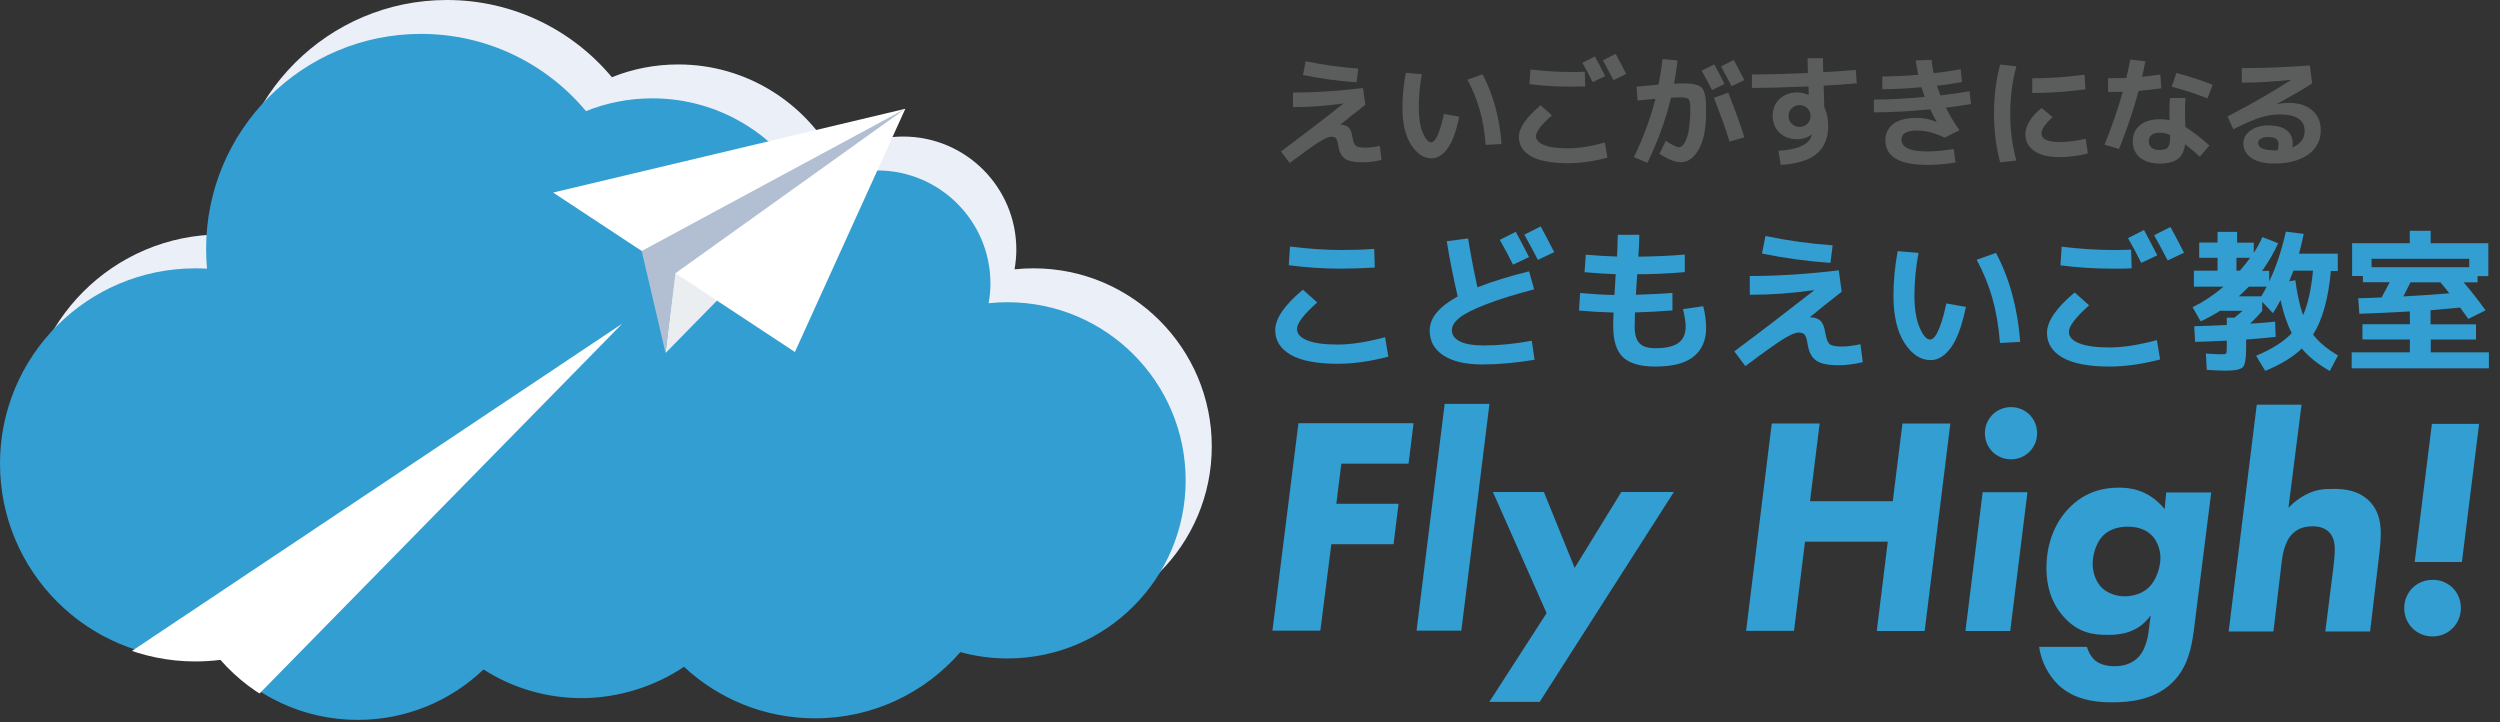 <?xml version="1.0" encoding="UTF-8"?><svg id="_コンテンツ" xmlns="http://www.w3.org/2000/svg" xmlns:xlink="http://www.w3.org/1999/xlink" viewBox="0 0 225 65"><rect x="0" y="0" width="225" height="65" fill="#333333" stroke="none"/><defs><style>.cls-1{fill:#fff;}.cls-2{fill:#339ed1;}.cls-3{fill:#b2bfd3;}.cls-4{fill:#5b5c5c;}.cls-5{clip-path:url(#clippath);}.cls-6{fill:#eaeef1;}.cls-7{fill:none;}.cls-8{fill:#ebf0f8;}</style><clipPath id="clippath"><path class="cls-7" d="m90.68,27.42c-.57,0-1.14.03-1.7.09.1-.58.16-1.17.16-1.77,0-5.62-4.56-10.18-10.18-10.18-2.28,0-4.39.75-6.09,2.02-2.7-5.06-8.02-8.51-14.16-8.51-2.11,0-4.13.41-5.97,1.15-3.55-4.25-8.88-6.95-14.85-6.95-10.68,0-19.34,8.66-19.34,19.34,0,.6.03,1.2.08,1.79-.34-.02-.69-.03-1.03-.03C7.87,24.36,0,32.23,0,41.95s7.87,17.58,17.58,17.58c.76,0,1.52-.05,2.26-.14,3.01,3.44,7.43,5.62,12.36,5.62,4.39,0,8.38-1.73,11.32-4.54,2.55,1.64,5.59,2.58,8.84,2.58s6.57-1.04,9.2-2.82c3.09,2.88,7.24,4.64,11.8,4.64,5.22,0,9.9-2.31,13.07-5.96,1.35.37,2.78.57,4.25.57,8.85,0,16.03-7.18,16.03-16.03s-7.18-16.03-16.03-16.03Z"/></clipPath></defs><g><path class="cls-8" d="m93.01,24.15c-.57,0-1.14.03-1.7.09.1-.58.16-1.17.16-1.77,0-5.62-4.56-10.18-10.18-10.18-2.28,0-4.39.75-6.09,2.02-2.7-5.06-8.02-8.51-14.16-8.51-2.11,0-4.13.41-5.97,1.15-3.55-4.25-8.88-6.95-14.85-6.95-10.68,0-19.34,8.66-19.34,19.34,0,.6.03,1.2.08,1.79-.34-.02-.69-.03-1.03-.03-9.71,0-17.58,7.87-17.58,17.58s7.87,17.58,17.58,17.58c.76,0,1.52-.05,2.26-.14,3.01,3.44,7.43,5.62,12.36,5.62,4.39,0,8.38-1.73,11.32-4.54,2.55,1.64,5.59,2.58,8.84,2.58s6.57-1.04,9.2-2.82c3.09,2.88,7.24,4.64,11.8,4.64,5.22,0,9.9-2.31,13.07-5.96,1.35.37,2.78.57,4.25.57,8.85,0,16.03-7.18,16.03-16.03s-7.18-16.03-16.03-16.03Z"/><path class="cls-2" d="m90.68,27.2c-.57,0-1.14.03-1.7.09.1-.58.16-1.17.16-1.77,0-5.62-4.56-10.18-10.18-10.18-2.28,0-4.39.75-6.09,2.02-2.7-5.06-8.02-8.51-14.16-8.51-2.11,0-4.13.41-5.97,1.15-3.55-4.25-8.88-6.95-14.85-6.95-10.68,0-19.34,8.66-19.34,19.34,0,.6.03,1.2.08,1.79-.34-.02-.69-.03-1.03-.03C7.87,24.14,0,32.02,0,41.73s7.87,17.58,17.58,17.58c.76,0,1.52-.05,2.26-.14,3.01,3.44,7.43,5.62,12.36,5.62,4.39,0,8.38-1.73,11.32-4.54,2.55,1.64,5.59,2.58,8.84,2.58s6.57-1.04,9.2-2.82c3.09,2.88,7.24,4.64,11.8,4.64,5.22,0,9.9-2.31,13.07-5.96,1.35.37,2.78.57,4.25.57,8.85,0,16.03-7.18,16.03-16.03s-7.18-16.03-16.03-16.03Z"/><g><polygon class="cls-6" points="59.9 31.77 81.48 9.79 60.73 24.54 59.9 31.77"/><polygon class="cls-1" points="71.54 31.68 49.78 17.33 81.48 9.79 71.54 31.68"/><polygon class="cls-3" points="81.48 9.79 57.75 22.59 59.9 31.77 60.79 24.59 81.48 9.79"/></g><g class="cls-5"><polygon class="cls-1" points="56 29.13 15.92 70 -5.23 70 56 29.13"/></g></g><g><path class="cls-4" d="m116.39,8.33c1.97,0,4.07-.14,6.28-.41l.21,1.51c-.83.64-1.58,1.24-2.23,1.78v.02h.03c.28,0,.5.08.68.23.18.15.29.44.35.84.07.43.18.7.31.82.14.11.42.17.86.17.34,0,.77-.05,1.3-.16l.16,1.26c-.58.15-1.17.22-1.77.22-.69,0-1.2-.11-1.51-.32-.31-.21-.52-.58-.6-1.1-.06-.38-.13-.62-.21-.73-.08-.11-.23-.16-.44-.16s-.56.15-1.05.45c-.49.3-1.38.94-2.69,1.92l-.78-1.04c1.75-1.3,3.62-2.73,5.61-4.3v-.02c-1.51.22-3.02.33-4.53.33v-1.32Zm1.11-2.82c1.59.33,3.16.55,4.74.66l-.15,1.24c-1.59-.11-3.2-.33-4.82-.66l.24-1.24Z"/><path class="cls-4" d="m127.97,6.68c-.19.98-.28,1.99-.28,3.03,0,.92.12,1.67.36,2.24.24.57.49.86.76.86.11,0,.22-.08.35-.24.12-.16.25-.43.39-.83.14-.39.28-.89.4-1.48l1.38.24c-.26,1.3-.61,2.25-1.04,2.85-.43.6-.91.9-1.44.9-.72,0-1.33-.41-1.85-1.22-.52-.81-.78-1.92-.78-3.32,0-1.03.1-2.08.3-3.15l1.46.12Zm4.1.49l1.36-.48c.96,1.81,1.53,3.9,1.71,6.27l-1.43.08c-.09-1.18-.27-2.22-.53-3.14-.26-.92-.63-1.83-1.11-2.72Z"/><path class="cls-4" d="m138.66,9.48l1.01.9c-.95.84-1.43,1.47-1.43,1.87,0,.34.24.6.71.8.47.2,1.2.3,2.17.3s2.04-.17,3.32-.52l.23,1.36c-1.29.34-2.48.5-3.55.5-1.48,0-2.58-.21-3.32-.62-.73-.42-1.1-1-1.1-1.74,0-.81.65-1.76,1.95-2.85Zm2.71-3c.34,0,.76,0,1.26-.02l.04,1.32c-.28.01-.72.02-1.3.02-1.29,0-2.53-.08-3.72-.23l.09-1.32c1.26.15,2.47.23,3.63.23Zm3.1.37l-1.13.54c-.28-.58-.6-1.16-.93-1.74l1.13-.57c.34.62.65,1.21.93,1.78Zm1.89-.19l-1.15.55c-.33-.64-.65-1.23-.95-1.78l1.15-.58c.26.48.58,1.08.95,1.81Z"/><path class="cls-4" d="m149.64,5.32l1.34.12c-.09.8-.2,1.5-.32,2.09.31-.01.5-.02.59-.02.38,0,.68,0,.9.02s.42.06.61.13c.19.07.33.16.42.26.09.1.16.25.23.47.07.21.11.45.12.7.01.26.02.6.02,1.02,0,1.45-.22,2.56-.66,3.33-.44.77-.98,1.16-1.61,1.16-.51,0-1.15-.25-1.93-.76l.57-1.17c.58.39.98.58,1.2.58.12,0,.24-.07.36-.2.11-.14.22-.33.32-.6.1-.26.18-.62.24-1.08.06-.46.09-.98.09-1.56,0-.48-.05-.77-.15-.88-.1-.11-.36-.17-.77-.17-.18,0-.46.01-.82.03-.45,1.91-1.16,3.86-2.12,5.87l-1.22-.52c.86-1.76,1.5-3.51,1.94-5.25-.12.02-.36.04-.72.07-.37.03-.66.06-.89.08l-.09-1.24c.86-.09,1.52-.15,1.98-.19.15-.75.27-1.52.36-2.3Zm5.57,2.24l-1.13.54c-.29-.58-.6-1.16-.93-1.74l1.13-.57c.34.62.65,1.21.93,1.78Zm-.96,1.25l1.29-.47c.61,1.53,1.1,2.87,1.45,4.02l-1.33.38c-.36-1.16-.83-2.47-1.41-3.94Zm2.74-1.6l-1.15.55c-.33-.64-.65-1.23-.95-1.78l1.15-.58c.26.48.58,1.08.95,1.81Z"/><path class="cls-4" d="m160.07,13.57c1.59-.1,2.56-.49,2.89-1.15.04-.07.08-.18.12-.33h-.02c-.34.29-.78.44-1.33.44-.64,0-1.17-.2-1.58-.59-.41-.39-.61-.9-.61-1.53s.21-1.11.62-1.5.94-.59,1.57-.59c.34,0,.69.07,1.03.21h.02c0-.19,0-.44-.02-.75-2.07.09-3.76.13-5.09.13v-1.21c1.29,0,2.97-.04,5.04-.13-.02-.88-.03-1.32-.03-1.33h1.39c0,.26,0,.68.02,1.26.94-.05,1.91-.12,2.93-.21l.09,1.21c-1.02.09-2.02.16-2.98.21.04,1.1.05,1.74.05,1.93.24.47.36,1.03.36,1.7,0,1.08-.34,1.91-1.03,2.49-.68.58-1.76.92-3.24,1.01l-.22-1.29Zm1.19-3.83c-.19.19-.29.42-.29.7s.1.51.29.7.43.28.7.28.5-.09.7-.28.29-.42.29-.7-.1-.51-.29-.7c-.19-.19-.43-.28-.7-.28s-.5.09-.7.28Z"/><path class="cls-4" d="m172.43,5.44l1.41-.05c.05.48.11.87.19,1.2.88-.1,1.7-.22,2.43-.36l.12,1.15c-.61.12-1.37.23-2.26.34.04.13.15.42.32.87.86-.1,1.74-.23,2.62-.38l.13,1.15c-.64.11-1.4.22-2.27.33.39.75.8,1.43,1.23,2.03l-1.33.67c-.85-.42-1.68-.64-2.5-.64-.93,0-1.39.27-1.39.82,0,.71.78,1.06,2.34,1.06.64,0,1.43-.07,2.37-.22l.16,1.21c-.85.15-1.69.22-2.53.22-2.53,0-3.79-.74-3.79-2.23,0-.58.23-1.06.69-1.44.46-.37,1.18-.56,2.16-.56.61,0,1.2.12,1.77.37v-.02c-.15-.27-.35-.64-.58-1.12-1.83.18-3.52.27-5.07.27v-1.15c1.39,0,2.92-.08,4.58-.24-.12-.3-.22-.59-.3-.87-1.32.12-2.5.18-3.52.18v-1.15c.99,0,2.06-.05,3.23-.15-.12-.57-.19-1-.22-1.28Z"/><path class="cls-4" d="m181.47,5.99c-.37,1.34-.55,2.76-.55,4.23s.18,2.89.55,4.23l-1.46.16c-.37-1.4-.55-2.86-.55-4.4s.18-3,.55-4.4l1.46.16Zm6.45,7.82c-.87.22-1.73.33-2.57.33-.96,0-1.72-.18-2.26-.55-.54-.37-.81-.88-.81-1.53,0-.35.13-.74.39-1.17.26-.43.62-.82,1.07-1.17l1,.82c-.67.6-1.01,1.09-1.01,1.47,0,.51.54.77,1.61.77.72,0,1.51-.09,2.37-.29l.2,1.32Zm-5.02-6.76c1.47,0,3.04-.11,4.71-.33l.08,1.32c-1.71.22-3.31.33-4.79.33v-1.32Z"/><path class="cls-4" d="m191.74,5.36l1.35.16c-.18.82-.27,1.28-.3,1.39.49-.05,1.04-.12,1.64-.2l.09,1.24c-.73.1-1.41.18-2.05.23-.43,1.65-1.02,3.4-1.76,5.23l-1.3-.39c.69-1.72,1.24-3.31,1.64-4.76-.57.01-1.01.02-1.32.02v-1.24c.56,0,1.11-.01,1.64-.03.12-.5.24-1.06.36-1.66Zm4.94,6.07c.61.37,1.33.92,2.17,1.66l-.86,1.01c-.45-.41-.89-.78-1.33-1.12-.08.61-.3,1.06-.66,1.33-.36.27-.9.41-1.61.41-.76,0-1.36-.18-1.79-.54-.44-.36-.65-.85-.65-1.47s.22-1.08.65-1.44c.43-.36,1.03-.54,1.8-.54.31,0,.6.03.86.09-.03-.86-.01-1.52.04-2h1.4c-.06.47-.07,1.26-.02,2.39v.21Zm-1.39.71c-.32-.13-.64-.2-.95-.2s-.53.07-.7.21c-.17.14-.25.33-.25.55,0,.26.08.45.25.59.17.14.4.21.7.21.38,0,.64-.08.77-.23.13-.15.2-.47.2-.94,0-.01,0-.04,0-.09s0-.08,0-.11Zm.16-4.33l.42-1.24c1.13.29,2.21.64,3.27,1.06l-.47,1.23c-1-.41-2.07-.76-3.21-1.05Z"/><path class="cls-4" d="m201.78,6.13c1.98,0,4.01-.08,6.1-.24l.22,1.6c-.27.19-.58.39-.92.59s-.75.43-1.23.7c-.48.27-.83.46-1.05.59v.02c.35-.09.71-.13,1.07-.13.91,0,1.62.22,2.13.67.52.45.77,1.05.77,1.79,0,.91-.37,1.63-1.12,2.18-.75.54-1.77.82-3.08.82-.88,0-1.56-.17-2.04-.5-.49-.33-.73-.78-.73-1.33,0-.45.21-.82.63-1.13s.96-.47,1.62-.47c.72,0,1.26.14,1.63.42.37.28.56.67.56,1.18,0,.12-.01.25-.03.38.74-.31,1.11-.81,1.11-1.48,0-.99-.75-1.49-2.25-1.49-.56,0-1.15.09-1.75.28-.6.19-1.41.54-2.42,1.05l-.52-1.15c2.18-1.13,4.09-2.23,5.74-3.3h-.01c-1.55.17-3.03.26-4.45.26v-1.32Zm3.2,7.41c.06-.22.09-.4.09-.55,0-.44-.3-.66-.91-.66-.3,0-.53.05-.69.15-.16.1-.24.23-.24.38,0,.45.5.67,1.49.67h.26Z"/></g><g><path class="cls-2" d="m126.77,41.73h-6.05s-.45,3.61-.45,3.61h5.6s-.45,3.64-.45,3.64h-5.6s-.99,7.78-.99,7.78h-4.31s2.34-18.67,2.34-18.67h10.36s-.45,3.65-.45,3.65Z"/><path class="cls-2" d="m134.05,36.36l-2.53,20.4h-4.03s2.53-20.41,2.53-20.41h4.03Z"/><path class="cls-2" d="m139.19,55.17l-4.83-10.89h4.59s2.77,6.83,2.77,6.83l4.2-6.83h4.73s-12.08,18.89-12.08,18.89h-4.53s5.16-8,5.16-8Z"/><path class="cls-2" d="m162.9,45.11h7.45s.87-6.99.87-6.99h4.31s-2.31,18.67-2.31,18.67h-4.31s.99-8.04.99-8.04h-7.45s-.99,8.03-.99,8.03h-4.31s2.31-18.67,2.31-18.67h4.31s-.87,7-.87,7Z"/><path class="cls-2" d="m182.47,44.31l-1.55,12.48h-4.03s1.55-12.49,1.55-12.49h4.03Zm-1.48-7.67c1.32,0,2.35,1.04,2.35,2.35s-1.04,2.35-2.35,2.35c-1.32,0-2.35-1.04-2.35-2.35s1.04-2.35,2.35-2.35Z"/><path class="cls-2" d="m194.98,44.32h4.03s-1.58,12.54-1.58,12.54c-.2,1.46-.56,3.22-1.88,4.53-1.65,1.65-4,1.82-5.46,1.82-1.68,0-3.47-.28-4.84-1.57-.87-.84-1.54-2.07-1.73-3.42h4.31c.11.45.39.93.75,1.24.45.36,1.09.5,1.76.5,1.23,0,1.9-.56,2.21-.92.5-.59.76-1.57.84-2.32l.17-1.34c-1.12,1.59-2.72,1.76-3.84,1.76-1.26,0-2.58-.14-3.86-1.49-.87-.9-1.68-2.32-1.68-4.54,0-2.18.76-4.09,2.05-5.4,1.2-1.23,2.66-1.82,4.48-1.82.87,0,2.63.11,4.11,1.93l.14-1.51Zm-5.71,3.89c-.56.56-.92,1.59-.93,2.52,0,.78.28,1.65.84,2.18.5.48,1.31.76,2.01.76.76,0,1.65-.25,2.21-.81.62-.59,1.04-1.73,1.04-2.66,0-.78-.33-1.6-.81-2.04-.39-.39-1.04-.76-2.15-.76-1.12,0-1.82.42-2.21.81Z"/><path class="cls-2" d="m207.14,36.41l-1.18,9.29c.56-.59,1.12-.95,1.54-1.17.9-.48,1.62-.53,2.55-.53.98,0,2.21.14,3.16,1.07.98.95,1.06,2.21,1.06,2.97,0,.42-.03,1.04-.2,2.38l-.76,6.41h-4.03s.68-5.4.68-5.4c.17-1.29.17-1.82.17-2.02,0-.48-.08-1.06-.5-1.51-.45-.45-1.06-.53-1.43-.53-.73,0-1.34.14-1.88.67-.73.73-.9,1.96-.98,2.63l-.73,6.16h-4.03s2.53-20.41,2.53-20.41h4.03Z"/><path class="cls-2" d="m218.94,52.18c1.43,0,2.55,1.12,2.54,2.55s-1.12,2.55-2.55,2.55c-1.43,0-2.55-1.12-2.55-2.55,0-1.43,1.12-2.55,2.55-2.54Zm-1.62-1.6l1.55-12.43h4.25s-1.55,12.43-1.55,12.43h-4.25Z"/></g><g><path class="cls-2" d="m124.66,30.36l.29,1.74c-1.65.43-3.16.64-4.54.64-1.89,0-3.3-.27-4.23-.8s-1.41-1.27-1.41-2.23c0-1.04.83-2.25,2.49-3.64l1.29,1.15c-1.21,1.07-1.82,1.87-1.82,2.39,0,.43.3.77.91,1.02s1.53.38,2.77.38c1.19,0,2.61-.22,4.24-.66Zm-8.67-6.49l.11-1.68c1.69.21,3.23.31,4.63.31,1.08,0,2.07-.03,2.95-.1l.05,1.68c-1.15.06-2.15.1-3.01.1-1.57,0-3.15-.1-4.74-.31Z"/><path class="cls-2" d="m137.86,30.64l.25,1.74c-1.68.28-3.25.42-4.72.42-1.49,0-2.65-.27-3.48-.81-.83-.54-1.24-1.29-1.24-2.25,0-1.12.84-2.14,2.52-3.06-.4-1.74-.73-3.4-.98-4.97l1.92-.25c.23,1.43.51,2.89.84,4.4,1.31-.52,2.86-1,4.65-1.44l.45,1.62c-1.82.48-3.29.94-4.4,1.38-1.11.43-1.89.83-2.33,1.19-.44.36-.67.73-.67,1.1,0,.44.24.78.73,1.02.48.24,1.21.36,2.17.36,1.33,0,2.76-.14,4.28-.42Zm-.25-7.5l-1.44.68c-.36-.74-.76-1.48-1.19-2.23l1.44-.73c.43.79.82,1.55,1.19,2.27Zm2.27-.45l-1.47.7c-.42-.81-.82-1.57-1.22-2.27l1.47-.74c.34.61.74,1.38,1.22,2.31Z"/><path class="cls-2" d="m145.62,21.13h1.92c0,.66-.04,1.32-.09,1.97,1.52-.02,2.92-.08,4.18-.19v1.58c-1.46.13-2.88.19-4.28.19l-.04.59-.08,1.26c1.24-.04,2.34-.09,3.29-.17v1.58c-1.16.09-2.28.15-3.37.18-.02.58-.03,1-.03,1.26,0,.71.14,1.21.43,1.51.28.3.76.45,1.43.45.94,0,1.63-.16,2.07-.47.44-.32.66-.81.66-1.48,0-.36-.08-.89-.24-1.57l1.82-.26c.18.68.26,1.34.26,1.97,0,1.09-.37,1.94-1.11,2.55s-1.89.91-3.47.91c-1.34,0-2.31-.28-2.9-.84-.59-.56-.88-1.48-.88-2.76,0-.26,0-.68.03-1.26-1.06-.03-2.1-.09-3.11-.18l.1-1.58c1,.09,2.03.16,3.09.18.04-.56.07-.98.08-1.27,0-.07,0-.17.01-.3s.02-.24.03-.3c-.8-.03-1.74-.09-2.81-.18l.11-1.58c.91.08,1.85.14,2.81.17.03-.43.05-1.08.07-1.95Z"/><path class="cls-2" d="m157.47,24.84c2.52,0,5.19-.17,8.02-.51l.26,1.93c-1.06.82-2.01,1.58-2.84,2.27v.03h.04c.35,0,.64.1.87.29.22.2.37.56.45,1.08.09.55.23.9.4,1.04.17.14.54.22,1.1.22.43,0,.98-.07,1.67-.21l.21,1.61c-.75.19-1.5.28-2.25.28-.89,0-1.53-.14-1.93-.41-.4-.27-.66-.74-.77-1.4-.07-.49-.17-.8-.27-.93-.11-.14-.3-.2-.57-.2-.27,0-.72.19-1.34.57-.62.38-1.77,1.2-3.44,2.45l-.99-1.33c2.23-1.66,4.62-3.49,7.17-5.48v-.03c-1.93.28-3.86.42-5.78.42v-1.68Zm1.42-3.6c2.02.42,4.04.7,6.05.84l-.2,1.58c-2.03-.14-4.09-.42-6.16-.84l.31-1.58Z"/><path class="cls-2" d="m172.67,22.75c-.24,1.25-.37,2.54-.37,3.86,0,1.18.15,2.13.46,2.86.31.73.63,1.09.96,1.09.14,0,.29-.1.44-.3.15-.2.32-.55.5-1.06.18-.5.35-1.13.51-1.89l1.76.31c-.34,1.66-.78,2.87-1.33,3.64-.55.76-1.16,1.15-1.84,1.15-.91,0-1.7-.52-2.36-1.55s-.99-2.45-.99-4.24c0-1.32.13-2.65.38-4.02l1.86.16Zm5.23.63l1.74-.62c1.22,2.31,1.95,4.97,2.18,8.01l-1.82.1c-.12-1.5-.35-2.84-.68-4.01-.33-1.17-.8-2.33-1.42-3.48Z"/><path class="cls-2" d="m186.73,26.33l1.29,1.15c-1.21,1.07-1.82,1.87-1.82,2.39,0,.43.3.77.91,1.02.61.25,1.53.38,2.77.38,1.19,0,2.61-.22,4.24-.66l.29,1.74c-1.65.43-3.16.64-4.54.64-1.88,0-3.3-.27-4.23-.8s-1.41-1.27-1.41-2.23c0-1.04.83-2.25,2.49-3.64Zm3.46-3.83c.44,0,.97,0,1.61-.03l.05,1.68c-.36.02-.92.03-1.67.03-1.64,0-3.22-.1-4.74-.3l.11-1.68c1.61.2,3.16.3,4.63.3Zm3.96.48l-1.44.68c-.36-.74-.76-1.48-1.19-2.23l1.44-.73c.43.79.82,1.55,1.19,2.27Zm2.41-.24l-1.47.7c-.42-.81-.82-1.57-1.22-2.27l1.47-.74c.34.61.74,1.38,1.22,2.31Z"/><path class="cls-2" d="m200.41,29.23v-.64s.69,0,.69,0c.28-.22.52-.43.73-.62h-2.03c-.56.36-1.14.68-1.74.95l-.73-1.27c.96-.47,1.89-1.08,2.79-1.85h-2.67s0-1.44,0-1.44h2.13s0-1.16,0-1.16h-1.65s0-1.37,0-1.37h1.65s0-.96,0-.96h1.76s0,.97,0,.97h1.5s0,.91,0,.91c.27-.4.53-.87.78-1.41l1.41.55c-.33.77-.81,1.6-1.44,2.49h.64s0,.95,0,.95c.6-1.25,1.1-2.74,1.5-4.48l1.6.2c-.12.62-.26,1.21-.42,1.78h3.49s0,1.56,0,1.56h-.62c-.23,2.49-.76,4.4-1.6,5.72.5.67,1.25,1.3,2.24,1.88l-.74,1.4c-1.05-.6-1.89-1.27-2.52-2.02-.77.75-1.87,1.43-3.29,2.01l-.82-1.36c1.43-.6,2.5-1.28,3.21-2.04-.41-.78-.75-1.77-1.01-2.97-.24.46-.47.85-.69,1.17l-.96-1.01v.81c-.35.41-.71.79-1.09,1.15.98-.06,1.73-.12,2.25-.18l.05,1.37c-.83.09-1.72.17-2.66.24v.83c0,.9-.1,1.45-.3,1.66-.2.21-.73.31-1.59.31-.26,0-.81-.02-1.65-.07l-.08-1.47c.75.05,1.22.07,1.41.07.23,0,.37-.03.41-.08.04-.05.06-.24.06-.55v-.6c-1.14.05-2.09.09-2.85.11l-.08-1.41c.78-.02,1.76-.05,2.94-.11Zm2.1-6.03h-1.23s0,1.16,0,1.16h.31c.36-.41.67-.8.92-1.16Zm-1.02,3.47h2.02c.18-.28.34-.57.49-.87h-1.61c-.26.27-.56.56-.9.87Zm5.78,1.71c.44-.99.74-2.33.9-4.02h-1.76s-.38.96-.38.96l.55-.1c.17,1.27.4,2.32.7,3.15Z"/><path class="cls-2" d="m218.77,30.55v1.16s5.23,0,5.23,0v1.44s-12.35,0-12.35,0v-1.44s5.24,0,5.24,0v-1.16s-4.27,0-4.27,0v-1.37s4.27,0,4.27,0v-1.15c-1.56.09-3.07.16-4.55.21l-.1-1.4c.44,0,1.14-.03,2.1-.07.3-.54.54-1,.73-1.37h-2.41s0-.56,0-.56h-.97s0-2.95,0-2.95h5.19s0-1.12,0-1.12h1.88s0,1.12,0,1.12h5.19s0,2.96,0,2.96h-.97s0,.56,0,.56h-1.25c.74.87,1.39,1.71,1.97,2.52l-1.55.77c-.28-.39-.53-.73-.74-1.02-1.25.12-2.14.2-2.66.24v1.27s4.09,0,4.09,0v1.37s-4.09,0-4.09,0Zm3.46-7.26h-8.79s0,.76,0,.76h8.79s0-.76,0-.76Zm-1.79,3.11c-.07-.08-.19-.24-.37-.47-.18-.23-.32-.4-.43-.52h-2.7c-.23.47-.45.9-.64,1.27,1.2-.06,2.58-.16,4.14-.28Z"/></g></svg>